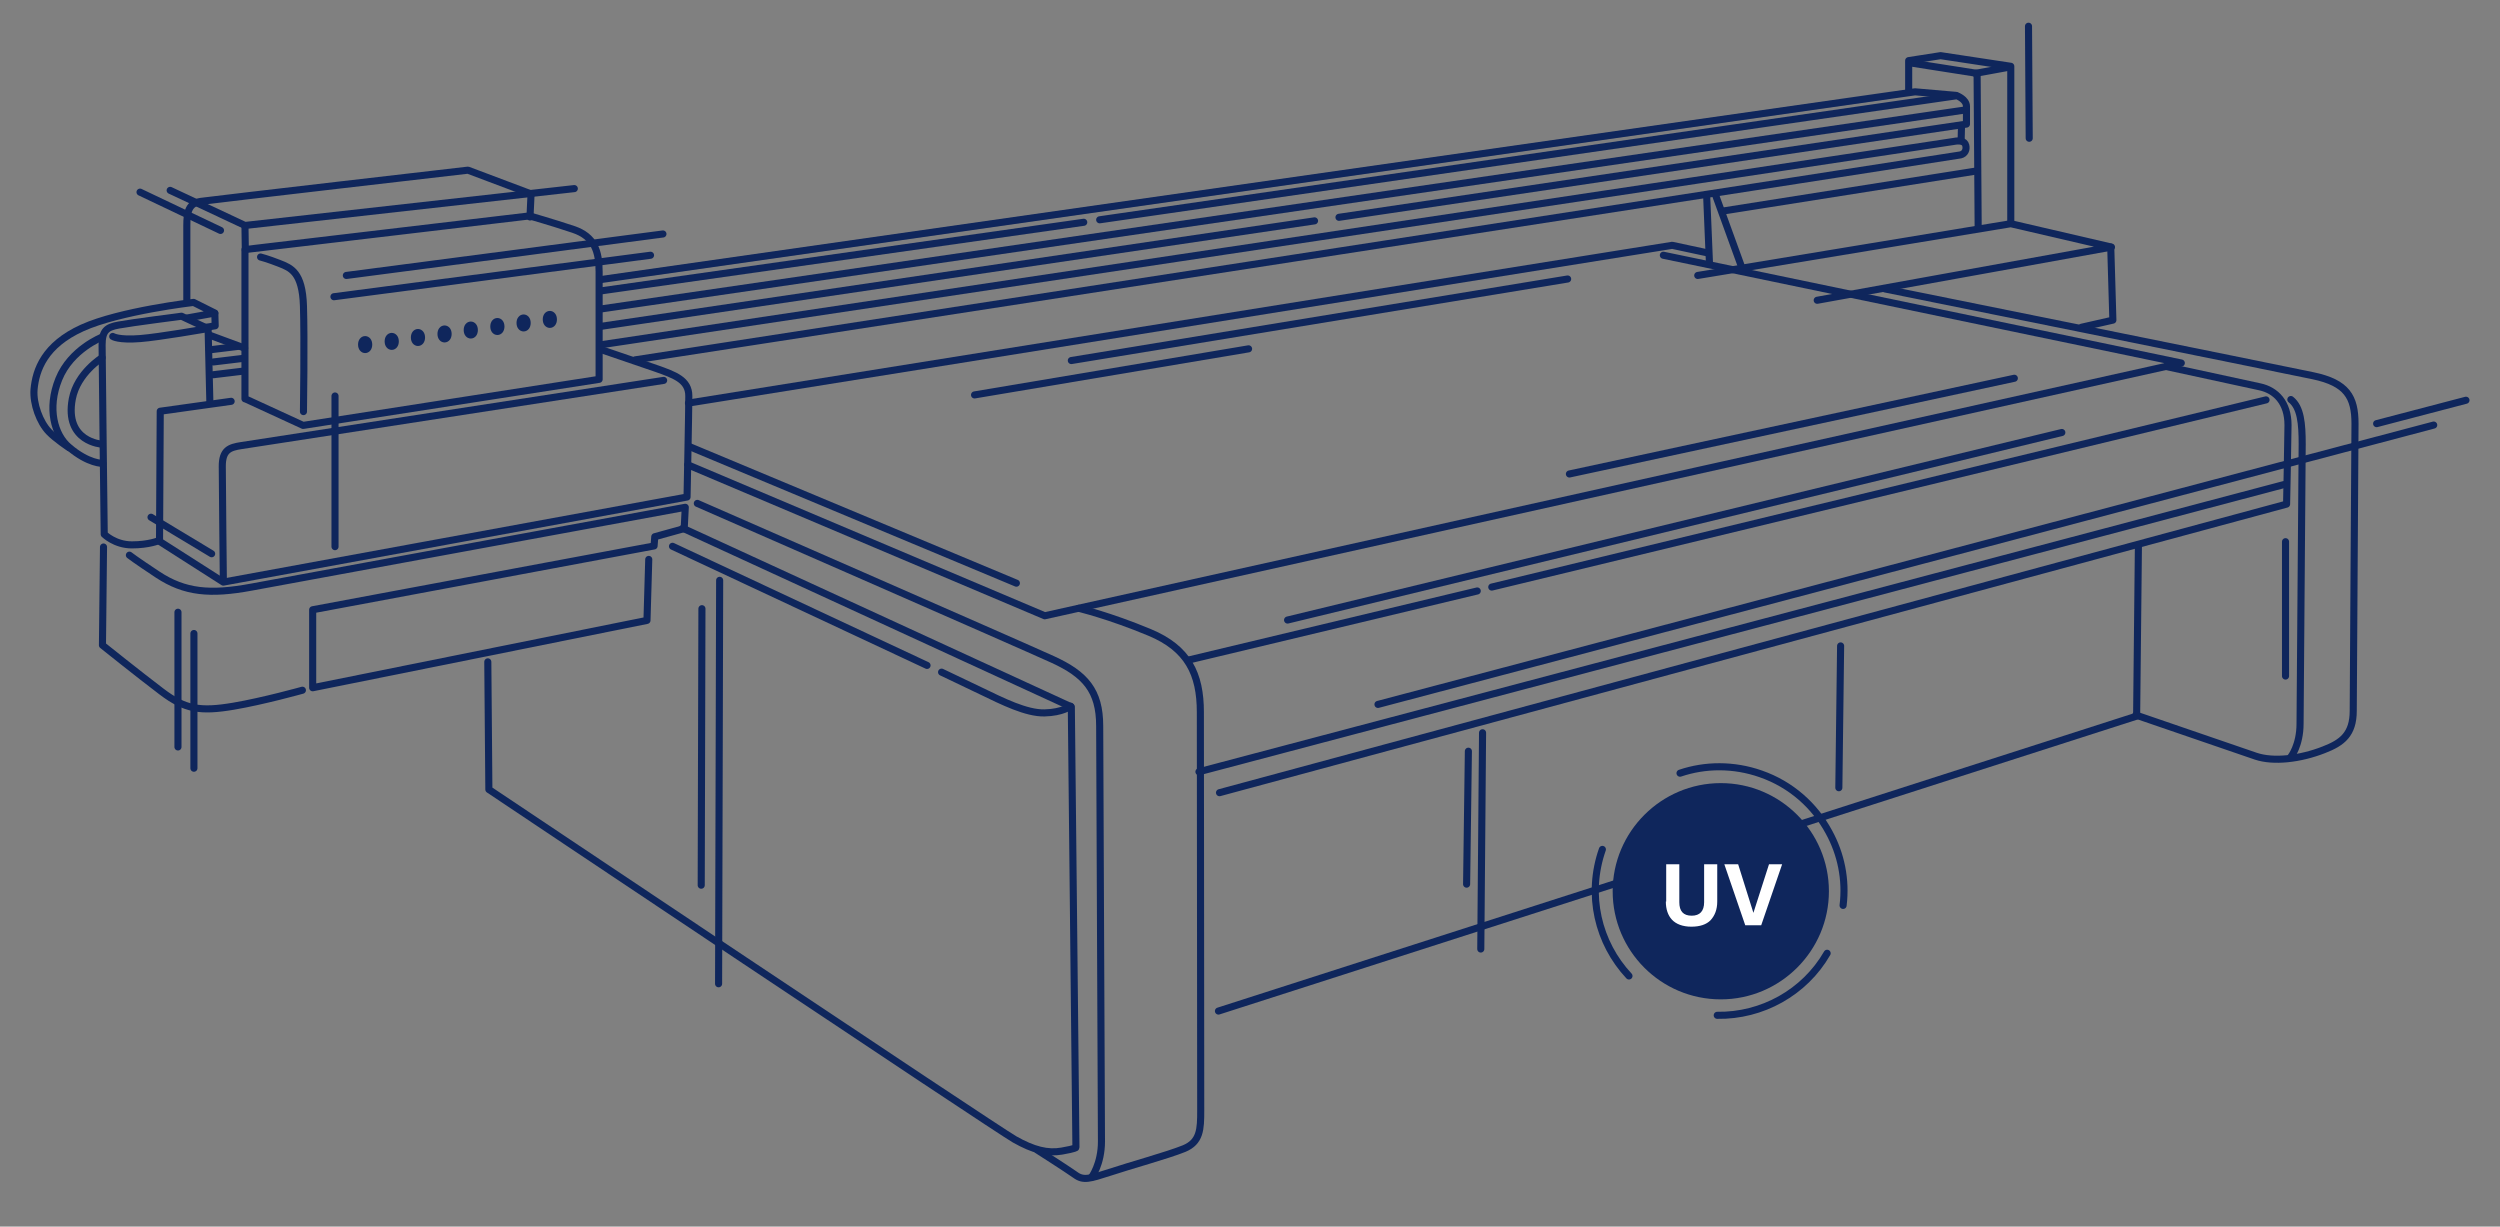 <?xml version="1.0" encoding="utf-8"?>
<!-- Generator: Adobe Illustrator 22.0.0, SVG Export Plug-In . SVG Version: 6.00 Build 0)  -->
<svg version="1.1" id="Vrstva_1" xmlns="http://www.w3.org/2000/svg" xmlns:xlink="http://www.w3.org/1999/xlink" x="0px" y="0px"
	 viewBox="0 0 705.2 346" style="enable-background:new 0 0 705.2 346;" xml:space="preserve">
<rect x="0" y="0" width="705.2" height="346" fill="#808080" stroke="none"/>
<style type="text/css">
	.st0{clip-path:url(#SVGID_2_);fill:none;stroke:#0F265C;stroke-width:2;stroke-linecap:round;stroke-linejoin:round;}
	.st1{fill:none;stroke:#0F265C;stroke-width:2;stroke-linecap:round;stroke-linejoin:round;}
	.st2{clip-path:url(#SVGID_4_);fill:none;stroke:#0F265C;stroke-width:2;stroke-linecap:round;stroke-linejoin:round;}
	.st3{clip-path:url(#SVGID_6_);fill:none;stroke:#0F265C;stroke-width:2;stroke-linecap:round;stroke-linejoin:round;}
	.st4{clip-path:url(#SVGID_8_);fill:none;stroke:#0F265C;stroke-width:2;stroke-linecap:round;stroke-linejoin:round;}
	.st5{clip-path:url(#SVGID_10_);fill:none;stroke:#0F265C;stroke-width:2;stroke-linecap:round;stroke-linejoin:round;}
	.st6{clip-path:url(#SVGID_12_);fill:none;stroke:#0F265C;stroke-width:2;stroke-linecap:round;stroke-linejoin:round;}
	.st7{clip-path:url(#SVGID_14_);fill:none;stroke:#0F265C;stroke-width:2;stroke-linecap:round;stroke-linejoin:round;}
	.st8{clip-path:url(#SVGID_16_);fill:none;stroke:#0F265C;stroke-width:2;stroke-linecap:round;stroke-linejoin:round;}
	.st9{clip-path:url(#SVGID_18_);fill:none;stroke:#0F265C;stroke-width:2;stroke-linecap:round;stroke-linejoin:round;}
	.st10{clip-path:url(#SVGID_20_);fill:none;stroke:#0F265C;stroke-width:2;stroke-linecap:round;stroke-linejoin:round;}
	.st11{clip-path:url(#SVGID_22_);fill:none;stroke:#0F265C;stroke-width:2;stroke-linecap:round;stroke-linejoin:round;}
	.st12{clip-path:url(#SVGID_24_);fill:#0F265C;}
	.st13{clip-path:url(#SVGID_24_);fill:none;stroke:#0F265C;stroke-width:2;stroke-linecap:round;stroke-linejoin:round;}
	.st14{clip-path:url(#SVGID_24_);fill:#FFFFFF;}
</style>
<g>
	<g>
		<defs>
			<rect id="SVGID_1_" x="8.6" y="6.4" width="688" height="327"/>
		</defs>
		<clipPath id="SVGID_2_">
			<use xlink:href="#SVGID_1_"  style="overflow:visible;"/>
		</clipPath>
		<path class="st0" d="M183,157.8l-0.5,17.2l-94.3,19v-22l96.3-18l0.2-2.6l8.3-2.3l0.3-6c0,0-110.5,20.3-122.3,22.5
			s-18.9,1.5-26.5-3.5c-6.5-4.3-8-5.5-8-5.5"/>
		<path class="st0" d="M29.2,154.3L28.9,182c0,0,10.1,8.1,16.7,13.1s10.9,5.7,20.3,4.1c8.3-1.4,19.4-4.5,19.4-4.5"/>
		<path class="st0" d="M65.2,113.2l-20,2.8L45,152.7l18,11.5l130.8-24c0,0,0.5-24,0.5-28.5s-3.9-5.9-9.3-7.8
			c-5.8-2-15.5-5.3-15.5-5.3"/>
		<path class="st0" d="M187.2,107.3c0,0-116,17.9-119.2,18.4c-3.2,0.5-5.3,1.2-5.3,5.8c0,4.6,0.3,32.2,0.3,32.2"/>
	</g>
	<line class="st1" x1="42.6" y1="145.9" x2="59.7" y2="156.2"/>
	<line class="st1" x1="94.5" y1="111.7" x2="94.5" y2="154.2"/>
	<line class="st1" x1="50.2" y1="172.7" x2="50.2" y2="210.7"/>
	<line class="st1" x1="54.7" y1="178.7" x2="54.7" y2="216.7"/>
	<g>
		<defs>
			<rect id="SVGID_3_" x="8.6" y="6.4" width="688" height="327"/>
		</defs>
		<clipPath id="SVGID_4_">
			<use xlink:href="#SVGID_3_"  style="overflow:visible;"/>
		</clipPath>
		<path class="st2" d="M69.2,112.5l16.3,7.5l83.5-13V76.7c0-5.8-1.3-10-7.3-12c-6-2-12.3-3.8-12.3-3.8l-80.3,9.5V112.5z"/>
		<path class="st2" d="M73.5,72.5c0,0,2,0.5,5.3,1.8s6.5,2.5,6.8,12s0,29.8,0,29.8"/>
	</g>
	<line class="st1" x1="94.2" y1="83.7" x2="183.5" y2="72"/>
	<line class="st1" x1="97.7" y1="77.7" x2="187" y2="66"/>
	<g>
		<defs>
			<rect id="SVGID_5_" x="8.6" y="6.4" width="688" height="327"/>
		</defs>
		<clipPath id="SVGID_6_">
			<use xlink:href="#SVGID_5_"  style="overflow:visible;"/>
		</clipPath>
		<path class="st3" d="M149.5,61.2l0.3-6.5L132,48c0,0-71.8,8.3-75.3,8.8s-4,3-4,6.8V85"/>
	</g>
	<polyline class="st1" points="48,53.7 69.1,63.6 162,53.2 	"/>
	<line class="st1" x1="69.1" y1="63.7" x2="69.2" y2="70.6"/>
	<line class="st1" x1="62.2" y1="65" x2="39.5" y2="54.2"/>
	<g>
		<defs>
			<rect id="SVGID_7_" x="8.6" y="6.4" width="688" height="327"/>
		</defs>
		<clipPath id="SVGID_8_">
			<use xlink:href="#SVGID_7_"  style="overflow:visible;"/>
		</clipPath>
		<path class="st4" d="M59.2,113.5l-0.5-20.8l-7.5-3.5c0,0-14,1.8-17.8,2.5c-3.3,0.6-4.6,1.6-4.6,5.6s0.6,53.4,0.6,53.4s3,3,7.8,3
			s7.6-1.2,7.6-1.2"/>
		<path class="st4" d="M31.8,94.9c0,0,1.6,1.1,7.8,0.6c5.2-0.4,19-2.8,19-2.8"/>
		<path class="st4" d="M52.8,89.7l7.8-1.4l-6-3c0,0-20.8,2.4-31.4,7.2s-13.1,11.8-13.6,17.4c-0.3,4,1.6,9.2,4.2,11.9
			c1.9,2,5.7,4.5,5.7,4.5"/>
		<path class="st4" d="M28.8,95.1c0,0-8.8,3.4-12.2,11.8c-3.4,8.4-1.2,15.8,2.8,19.2c5.6,4.8,9.6,4.6,9.6,4.6"/>
		<path class="st4" d="M28.8,100.9c0,0-7,4.3-8.4,11.6c-2.3,12.2,8.4,12.8,8.4,12.8"/>
	</g>
	<polyline class="st1" points="60.6,88.4 60.7,91.9 57,92.5 	"/>
	<line class="st1" x1="59" y1="94.5" x2="69" y2="98.2"/>
	<line class="st1" x1="67.2" y1="97.7" x2="59" y2="98.7"/>
	<line class="st1" x1="68.5" y1="101.1" x2="60.2" y2="102.1"/>
	<line class="st1" x1="68.5" y1="104.7" x2="60.2" y2="105.7"/>
	<g>
		<defs>
			<rect id="SVGID_9_" x="8.6" y="6.4" width="688" height="327"/>
		</defs>
		<clipPath id="SVGID_10_">
			<use xlink:href="#SVGID_9_"  style="overflow:visible;"/>
		</clipPath>
		<path class="st5" d="M137.6,186.7l0.3,36c0,0,143,95.7,148.3,98.7c5.3,3,9.3,4,13.3,3.3c4-0.7,4-1,4-1l-1.3-124.3L192.6,149"/>
	</g>
	<line class="st1" x1="189.7" y1="154.1" x2="261.5" y2="187.7"/>
	<g>
		<defs>
			<rect id="SVGID_11_" x="8.6" y="6.4" width="688" height="327"/>
		</defs>
		<clipPath id="SVGID_12_">
			<use xlink:href="#SVGID_11_"  style="overflow:visible;"/>
		</clipPath>
		<path class="st6" d="M265.6,189.6l11.1,5.3c6.2,3,12.8,6.3,17.9,6.2s7.4-1.9,7.4-1.9"/>
	</g>
	<line class="st1" x1="203" y1="163.7" x2="202.7" y2="277.5"/>
	<line class="st1" x1="198" y1="171.7" x2="197.8" y2="249.7"/>
	<g>
		<defs>
			<rect id="SVGID_13_" x="8.6" y="6.4" width="688" height="327"/>
		</defs>
		<clipPath id="SVGID_14_">
			<use xlink:href="#SVGID_13_"  style="overflow:visible;"/>
		</clipPath>
		<ellipse class="st7" cx="103" cy="97.2" rx="1" ry="1.4"/>
		<ellipse class="st7" cx="110.5" cy="96.3" rx="1" ry="1.4"/>
		<ellipse class="st7" cx="117.9" cy="95.2" rx="1" ry="1.4"/>
		<ellipse class="st7" cx="125.4" cy="94.2" rx="1" ry="1.4"/>
		<ellipse class="st7" cx="132.8" cy="93.1" rx="1" ry="1.4"/>
		<ellipse class="st7" cx="140.3" cy="92.1" rx="1" ry="1.4"/>
		<ellipse class="st7" cx="147.7" cy="91.1" rx="1" ry="1.4"/>
		<ellipse class="st7" cx="155.1" cy="90.1" rx="1" ry="1.4"/>
		<path class="st7" d="M292.6,324.4c0,0,8.3,5.3,10.7,7c2.3,1.7,4.1,1.1,9.7-0.7c5.7-1.9,16.3-4.8,21-6.7c4.6-1.9,4.7-5.5,4.7-10.7
			s-0.1-101.6-0.1-112.4c0-10.8-3.5-18-14.3-22.5c-11.5-4.8-20-6.8-20-6.8"/>
		<path class="st7" d="M196.7,142c0,0,91,39.8,100.2,44s13.3,8.8,13.3,18.8s0.5,110.7,0.5,117.2c0,6.4-2.8,10.1-2.8,10.1"/>
	</g>
	<polyline class="st1" points="343.7,285.2 602.7,202 603.2,154 	"/>
	<line class="st1" x1="335.2" y1="186.2" x2="416.7" y2="166.7"/>
	<line class="st1" x1="420.8" y1="165.6" x2="639.2" y2="112.8"/>
	<line class="st1" x1="363.2" y1="174.9" x2="581.6" y2="122"/>
	<g>
		<defs>
			<rect id="SVGID_15_" x="8.6" y="6.4" width="688" height="327"/>
		</defs>
		<clipPath id="SVGID_16_">
			<use xlink:href="#SVGID_15_"  style="overflow:visible;"/>
		</clipPath>
		<path class="st8" d="M344,223.6L645,142.2c0,0,0.4-19.5,0.4-22.3c0-6.2-3.3-9.8-8-10.8c-5.6-1.2-26.3-5.7-26.3-5.7"/>
	</g>
	<line class="st1" x1="338.2" y1="217.7" x2="644.2" y2="136.7"/>
	<line class="st1" x1="388.7" y1="198.7" x2="686.5" y2="119.9"/>
	<line class="st1" x1="418.2" y1="206.7" x2="417.7" y2="267.7"/>
	<line class="st1" x1="519.2" y1="182.2" x2="518.7" y2="222.2"/>
	<g>
		<defs>
			<rect id="SVGID_17_" x="8.6" y="6.4" width="688" height="327"/>
		</defs>
		<clipPath id="SVGID_18_">
			<use xlink:href="#SVGID_17_"  style="overflow:visible;"/>
		</clipPath>
		<path class="st9" d="M602.5,201.7c0,0,28.8,9.9,33.8,11.6s12.6,0.8,19.2-1.8c5.2-2,8.3-4.4,8.3-11c0-8.8,0.5-73.5,0.5-81
			s-2.3-11.5-11.8-13.5c-9.5-2-120.8-24.5-120.8-24.5"/>
		<path class="st9" d="M646.2,213.5c0,0,2.6-3.2,2.6-9.4s0.6-73,0.6-78.8c0-5.8-0.4-10.4-3.2-12.6"/>
	</g>
	<line class="st1" x1="414.2" y1="211.9" x2="413.7" y2="249.4"/>
	<polyline class="st1" points="194,131.1 294.7,173.7 615.3,102.4 469.2,72 	"/>
	<polyline class="st1" points="512.6,84.7 595.6,69.7 567.2,63.1 478.9,77.7 	"/>
	<polyline class="st1" points="595.4,69.7 596,90.3 587.2,92.3 	"/>
	<polyline class="st1" points="194.2,113.7 471.7,69.2 481.5,71.3 	"/>
	<g>
		<defs>
			<rect id="SVGID_19_" x="8.6" y="6.4" width="688" height="327"/>
		</defs>
		<clipPath id="SVGID_20_">
			<use xlink:href="#SVGID_19_"  style="overflow:visible;"/>
		</clipPath>
		<path class="st10" d="M179.2,101.5c0,0,372.5-57.5,373.8-57.8c1.3-0.3,1.8-1.5,1.5-2.7c-0.3-1.3-1.9-1.4-3.4-1.1
			c-1.3,0.3-381.9,57.4-381.9,57.4"/>
	</g>
	<line class="st1" x1="481.4" y1="54.9" x2="482.2" y2="74.1"/>
	<line class="st1" x1="483.8" y1="54.7" x2="491.2" y2="75.1"/>
	<line class="st1" x1="169.2" y1="92.1" x2="370.8" y2="62.3"/>
	<line class="st1" x1="305.7" y1="62.7" x2="169.2" y2="82.1"/>
	<polyline class="st1" points="169.2,78.9 540.2,25.9 551.7,26.9 	"/>
	<polyline class="st1" points="567.2,62.7 567.2,18.7 547.4,15.7 538.4,17.1 538.4,25.7 	"/>
	<polyline class="st1" points="538.6,17.7 557.7,20.7 558,64.1 	"/>
	<line class="st1" x1="557.2" y1="20.7" x2="567" y2="18.9"/>
	<line class="st1" x1="553.3" y1="35.5" x2="553.2" y2="39.5"/>
	<line class="st1" x1="486.2" y1="59.5" x2="557.7" y2="48.2"/>
	<g>
		<defs>
			<rect id="SVGID_21_" x="8.6" y="6.4" width="688" height="327"/>
		</defs>
		<clipPath id="SVGID_22_">
			<use xlink:href="#SVGID_21_"  style="overflow:visible;"/>
		</clipPath>
		<path class="st11" d="M377.7,61.3l177-26.3v-5c0-2-2.7-3-2.7-3L310.2,62"/>
		<line class="st11" x1="572.2" y1="7.4" x2="572.4" y2="39"/>
		<line class="st11" x1="670.4" y1="119.5" x2="695.6" y2="112.9"/>
	</g>
	<line class="st1" x1="194.3" y1="125.9" x2="286.7" y2="164.5"/>
	<line class="st1" x1="302.2" y1="101.7" x2="442.2" y2="78.7"/>
	<line class="st1" x1="644.7" y1="152.8" x2="644.7" y2="190.7"/>
	<line class="st1" x1="169.2" y1="87.2" x2="554.5" y2="31"/>
	<line class="st1" x1="442.7" y1="133.7" x2="568.2" y2="106.7"/>
	<line class="st1" x1="274.9" y1="111.4" x2="352.2" y2="98.4"/>
	<g>
		<defs>
			<rect id="SVGID_23_" x="8.6" y="6.4" width="688" height="327"/>
		</defs>
		<clipPath id="SVGID_24_">
			<use xlink:href="#SVGID_23_"  style="overflow:visible;"/>
		</clipPath>
		<path class="st12" d="M485.4,281.9c16.8,0,30.5-13.7,30.5-30.5s-13.7-30.5-30.5-30.5c-16.8,0-30.5,13.7-30.5,30.5
			S468.5,281.9,485.4,281.9"/>
		<path class="st13" d="M484.4,286.4c12.6,0.2,24.6-6.4,31-17.5"/>
		<path class="st13" d="M519.9,255.4c0.9-7.3-0.6-14.5-4-20.7c-4-7.4-10.6-13.4-19.2-16.4c-7.7-2.7-15.7-2.6-22.8-0.2"/>
		<path class="st13" d="M452,239.6c-4.5,12.8-1.2,26.4,7.5,35.7"/>
		<path class="st14" d="M496.8,261l5.9-17.2H499l-4.4,13.7l-4.3-13.7h-3.9l5.9,17.2H496.8z M469.9,254.3c0,2.2,0.6,3.9,1.7,5.1
			c1.2,1.3,3.1,2,5.5,2c2.4,0,4.2-0.6,5.4-1.8c1.2-1.3,1.9-3,1.9-5.3v-10.5h-3.7v10.7c0,2.5-1.2,3.8-3.5,3.8c-2.4,0-3.5-1.3-3.5-3.8
			v-10.7h-3.7V254.3z"/>
	</g>
</g>
</svg>
